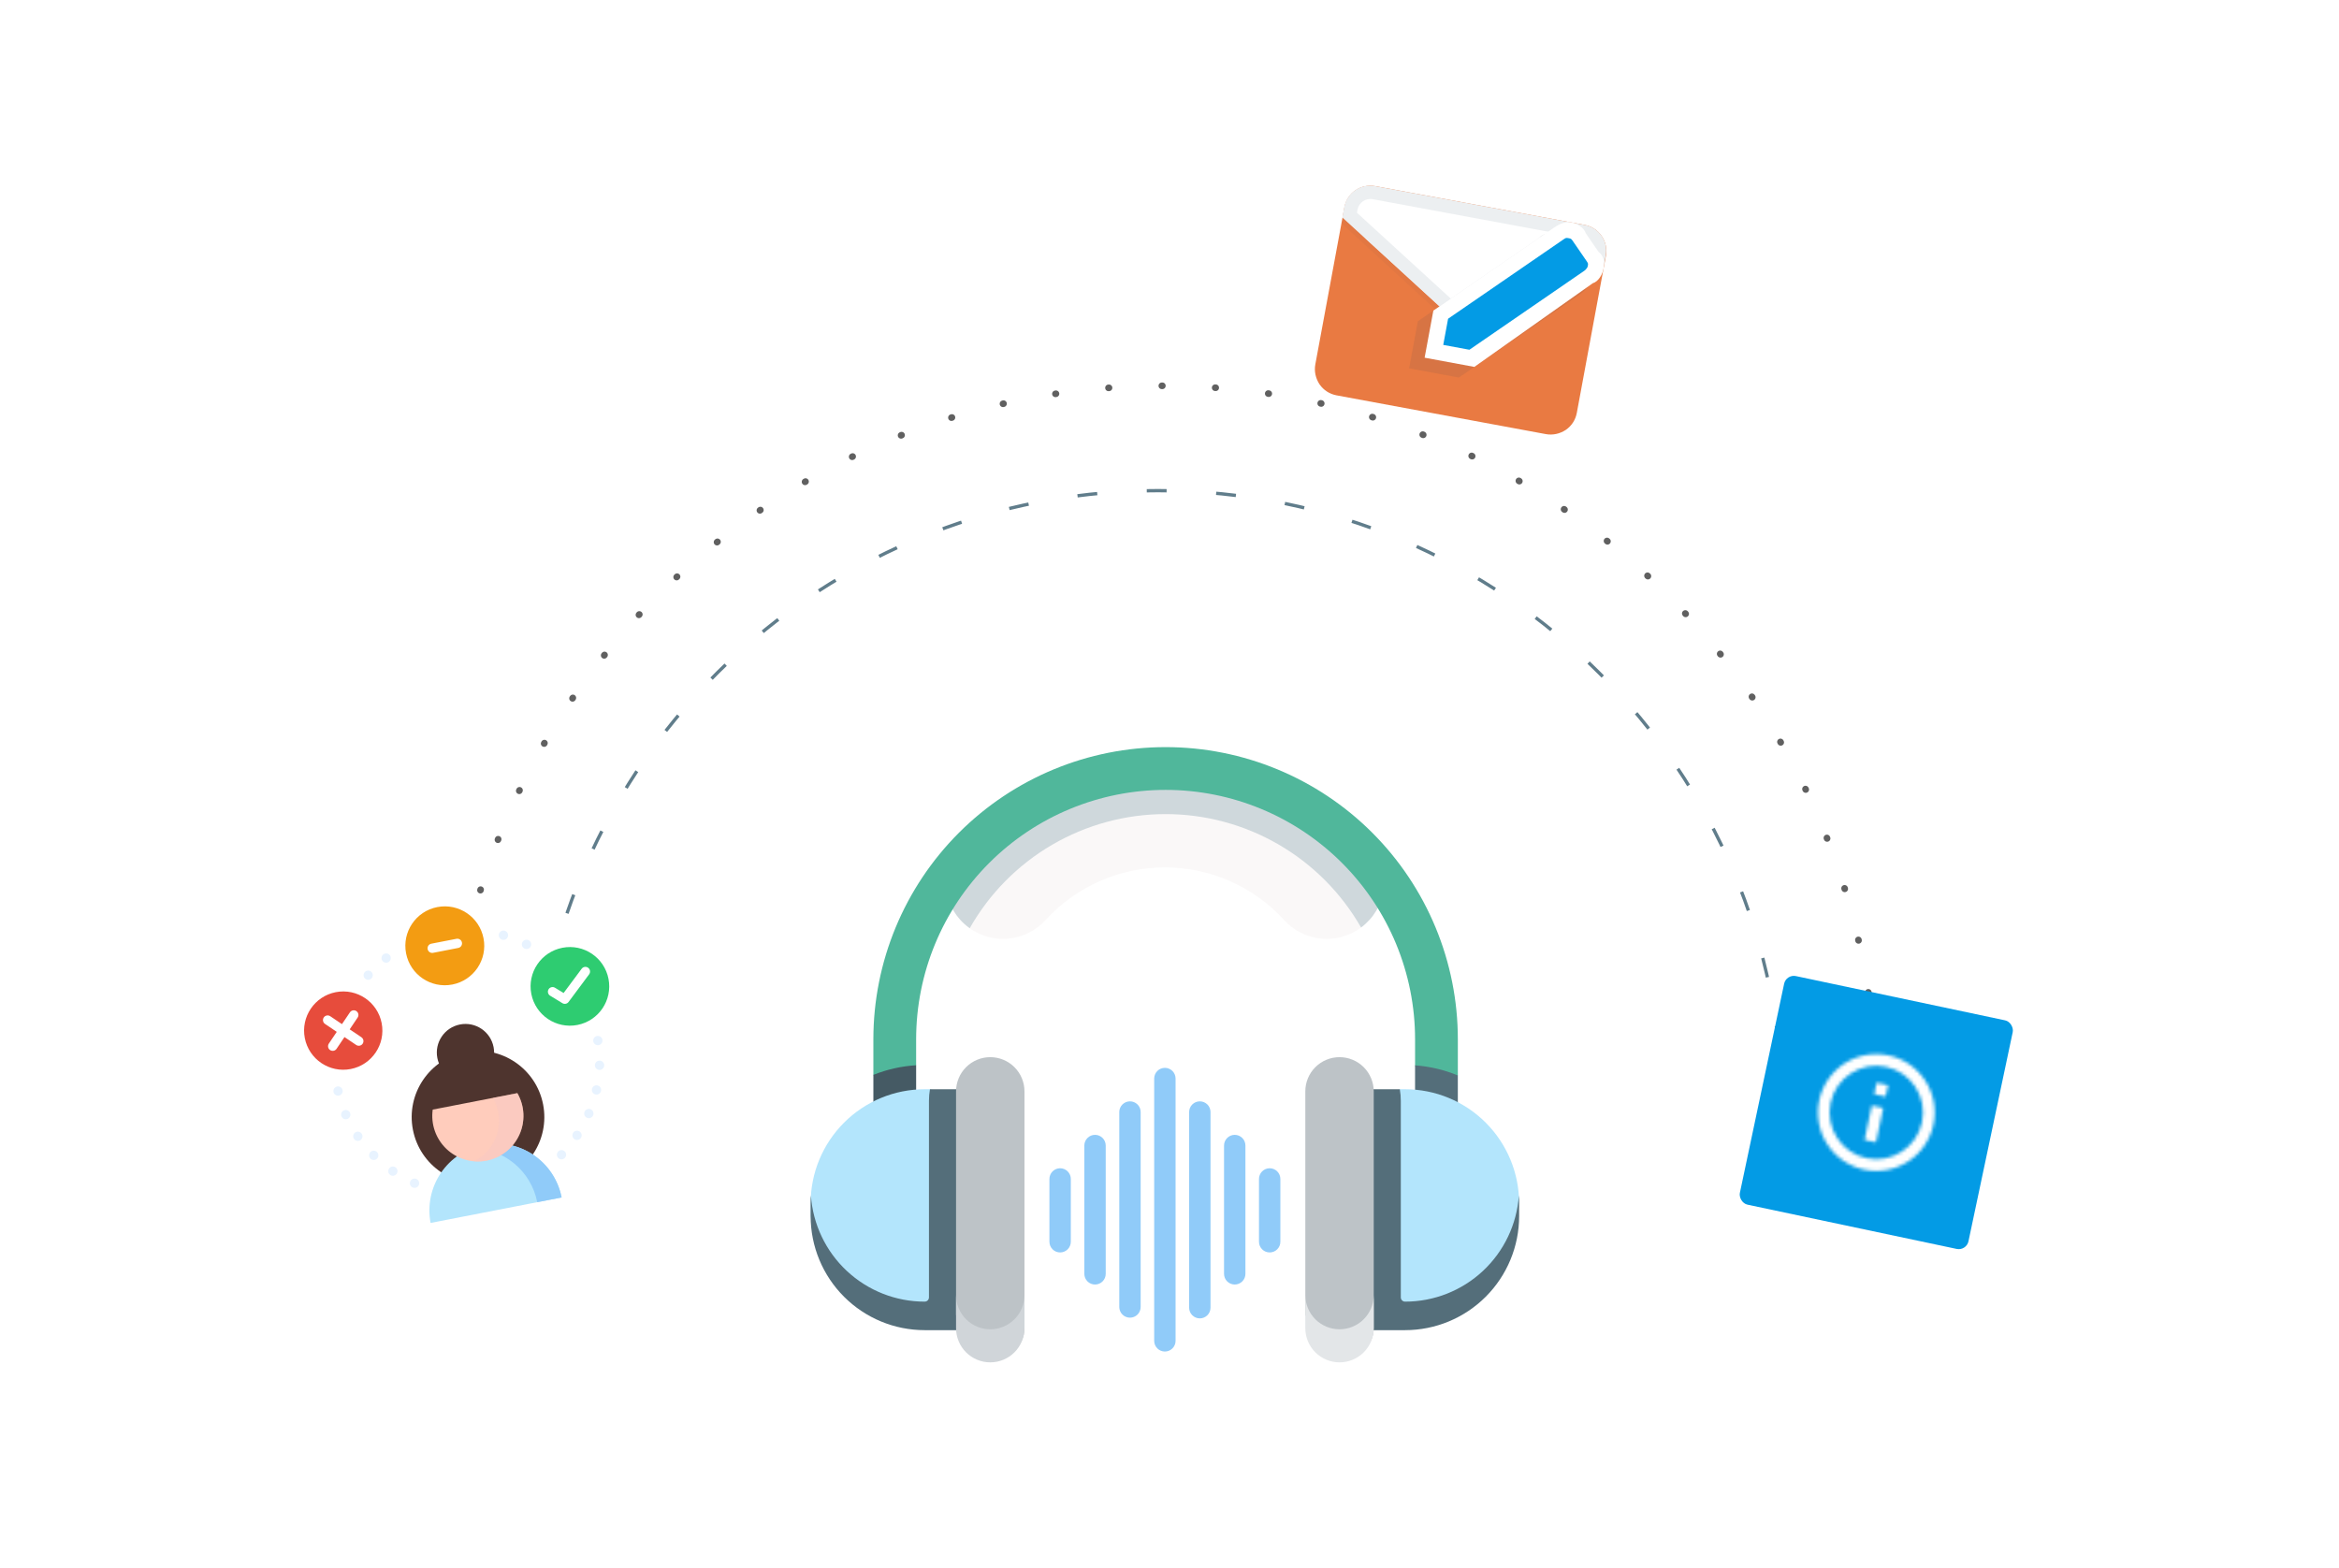 <svg width="707" height="474" viewBox="0 0 707 474" fill="none" xmlns="http://www.w3.org/2000/svg">
<g clip-path="url(#clip0_1598_3312)">
<path d="M567.142 332.284C567.142 213.175 470.584 116.617 351.474 116.617C248.837 116.617 162.945 188.315 141.151 284.358" stroke="#606060" stroke-width="2" stroke-linecap="round" stroke-dasharray="0.16 15.98"/>
<path d="M538.849 337.072C538.849 232.821 454.337 148.309 350.086 148.309C260.252 148.309 185.075 211.062 166 295.124" stroke="#607D8B" stroke-dasharray="6 15"/>
<g clip-path="url(#clip1_1598_3312)">
<path d="M401.033 283.797C398.609 283.801 396.211 283.297 393.994 282.319C391.776 281.34 389.788 279.909 388.156 278.116C383.585 273.1 378.017 269.093 371.809 266.352C365.601 263.61 358.889 262.194 352.102 262.194C345.316 262.194 338.604 263.61 332.396 266.352C326.188 269.093 320.62 273.1 316.048 278.116C313.184 281.255 309.272 283.239 305.048 283.696C300.823 284.153 296.577 283.051 293.109 280.596C292.531 280.186 292.114 270.029 291.577 269.54C284.468 263.056 283.82 261.743 290.304 254.635C298.137 246.033 307.68 239.161 318.321 234.459C328.963 229.757 340.468 227.328 352.102 227.328C363.736 227.328 375.242 229.757 385.883 234.459C396.525 239.161 406.067 246.033 413.9 254.635C420.384 261.743 416.08 262.616 408.971 269.101C408.53 269.504 411.871 280.025 411.401 280.374C408.403 282.601 404.767 283.801 401.033 283.797L401.033 283.797Z" fill="#FAF8F8"/>
<path d="M412.771 279.239C412.336 279.639 411.88 280.016 411.405 280.368C405.442 269.935 396.821 261.267 386.421 255.245C376.021 249.224 364.212 246.064 352.195 246.086C340.178 246.108 328.38 249.312 318.003 255.373C307.625 261.433 299.037 270.132 293.112 280.588C292.527 280.174 291.969 279.724 291.44 279.239C289.75 277.697 288.379 275.838 287.407 273.767C286.435 271.695 285.881 269.453 285.776 267.167C285.671 264.882 286.017 262.598 286.794 260.446C287.572 258.294 288.765 256.317 290.307 254.626C298.14 246.024 307.683 239.152 318.324 234.45C328.966 229.748 340.472 227.319 352.106 227.319C363.74 227.319 375.246 229.748 385.887 234.45C396.529 239.152 406.071 246.024 413.905 254.626C415.446 256.317 416.64 258.294 417.418 260.446C418.195 262.598 418.541 264.882 418.436 267.167C418.331 269.453 417.776 271.695 416.804 273.767C415.832 275.838 414.462 277.697 412.771 279.239Z" fill="#CFD8DC"/>
<path d="M434.193 342.179C430.623 342.179 432.006 337.649 432.006 334.079L427.729 322.035V314.171C427.729 294.172 419.784 274.992 405.643 260.851C391.502 246.709 372.322 238.765 352.323 238.765C332.324 238.765 313.144 246.709 299.003 260.851C284.861 274.992 276.917 294.172 276.917 314.171V322.009L273.144 333.13C273.144 336.7 274.023 342.178 270.453 342.178C266.884 342.178 269.404 336.7 269.404 333.13L263.99 324.913V314.171C263.99 290.744 273.296 268.276 289.862 251.71C306.428 235.144 328.895 225.838 352.323 225.838C375.75 225.838 398.218 235.144 414.784 251.71C431.349 268.276 440.656 290.744 440.656 314.171V325.09L435.966 334.079C435.966 337.649 437.762 342.179 434.193 342.179Z" fill="#50B79B"/>
<path d="M276.917 322.005V335.712C276.908 337.42 276.223 339.055 275.012 340.26C273.8 341.465 272.162 342.141 270.453 342.141C268.745 342.141 267.106 341.465 265.895 340.26C264.684 339.055 263.999 337.42 263.99 335.712V324.909C268.115 323.253 272.48 322.273 276.917 322.005Z" fill="#455A64"/>
<path d="M279.5 329.255C270.357 329.255 261.589 332.887 255.125 339.351C248.66 345.816 245.028 354.584 245.028 363.726V367.604C246.142 376.738 250.794 385.07 257.985 390.81C265.175 396.551 274.33 399.242 283.483 398.306L296.735 396.351V332.917L281.094 329.255H279.5Z" fill="#B3E5FC"/>
<path d="M440.651 325.086V335.712C440.642 337.42 439.958 339.056 438.746 340.261C437.535 341.465 435.896 342.142 434.188 342.142C432.48 342.142 430.841 341.465 429.63 340.261C428.419 339.056 427.734 337.42 427.725 335.712V322.031C432.17 322.349 436.534 323.38 440.651 325.086Z" fill="#546E7A"/>
<path d="M424.706 329.255C433.849 329.255 442.617 332.887 449.081 339.351C455.546 345.816 459.178 354.584 459.178 363.726L458.623 367.966C458.336 372.482 457.064 376.88 454.898 380.852C452.731 384.824 449.722 388.274 446.082 390.96C439.14 396.72 430.346 399.769 421.329 399.541L407.552 397.776L408.676 337.822L423.111 329.255H424.706Z" fill="#B3E5FC"/>
<path d="M459.099 361.357C458.499 370.068 454.615 378.227 448.231 384.186C441.848 390.144 433.441 393.458 424.709 393.458C424.54 393.458 424.371 393.425 424.215 393.36C424.058 393.295 423.915 393.2 423.795 393.08C423.675 392.959 423.58 392.817 423.515 392.66C423.45 392.503 423.417 392.335 423.417 392.165V332.702C423.417 331.546 423.316 330.393 423.115 329.255H407.474V402.076H424.709C433.852 402.076 442.62 398.444 449.084 391.98C455.549 385.515 459.181 376.747 459.181 367.605V363.727C459.181 362.929 459.155 362.136 459.099 361.357Z" fill="#546E7A"/>
<path d="M280.792 332.702V392.165C280.792 392.335 280.759 392.503 280.694 392.66C280.629 392.817 280.534 392.959 280.413 393.08C280.293 393.2 280.151 393.295 279.994 393.36C279.837 393.425 279.669 393.458 279.499 393.458C270.767 393.458 262.361 390.144 255.977 384.186C249.594 378.227 245.71 370.068 245.11 361.357C245.054 362.136 245.028 362.929 245.028 363.726V367.604C245.028 376.747 248.66 385.515 255.125 391.979C261.589 398.444 270.357 402.076 279.5 402.076H296.735V329.255H281.094C280.893 330.393 280.792 331.546 280.792 332.702Z" fill="#546E7A"/>
<path d="M299.323 319.556C297.965 319.556 296.62 319.823 295.365 320.343C294.111 320.863 292.971 321.624 292.01 322.585C291.05 323.545 290.288 324.685 289.769 325.94C289.249 327.194 288.981 328.539 288.981 329.897V397.491L291.626 401.641C291.626 407.352 299.323 410.062 299.323 410.062C305.034 410.062 309.664 407.137 309.664 401.425V329.897C309.664 327.154 308.575 324.524 306.635 322.585C304.696 320.645 302.065 319.556 299.323 319.556Z" fill="#BDC3C7"/>
<path d="M309.664 391.516V401.426C309.67 402.788 309.407 404.137 308.889 405.397C308.372 406.656 307.611 407.802 306.651 408.766C305.69 409.731 304.548 410.497 303.29 411.019C302.033 411.542 300.685 411.811 299.323 411.811C297.961 411.811 296.613 411.542 295.355 411.019C294.098 410.497 292.956 409.731 291.995 408.766C291.034 407.802 290.274 406.656 289.756 405.397C289.239 404.137 288.976 402.788 288.982 401.426V391.516C288.993 394.251 290.087 396.87 292.026 398.8C293.964 400.73 296.588 401.814 299.323 401.814C302.058 401.814 304.682 400.73 306.62 398.8C308.558 396.87 309.653 394.251 309.664 391.516Z" fill="#D0D5D9"/>
<path d="M404.892 319.556C402.15 319.556 399.519 320.645 397.58 322.585C395.64 324.524 394.551 327.154 394.551 329.897V397.491L397.196 401.641C397.196 407.352 404.892 410.062 404.892 410.062C410.603 410.062 415.234 407.137 415.234 401.425V329.897C415.234 328.539 414.966 327.194 414.446 325.94C413.927 324.685 413.165 323.545 412.205 322.585C411.244 321.624 410.104 320.863 408.85 320.343C407.595 319.823 406.25 319.556 404.892 319.556Z" fill="#BDC3C7"/>
<path d="M415.234 391.516V401.426C415.239 402.788 414.976 404.137 414.459 405.397C413.942 406.656 413.181 407.802 412.22 408.766C411.259 409.731 410.117 410.497 408.86 411.019C407.602 411.542 406.254 411.811 404.892 411.811C403.531 411.811 402.182 411.542 400.925 411.019C399.667 410.497 398.525 409.731 397.565 408.766C396.604 407.802 395.843 406.656 395.326 405.397C394.809 404.137 394.545 402.788 394.551 401.426V391.516C394.562 394.251 395.657 396.87 397.595 398.8C399.533 400.73 402.157 401.814 404.892 401.814C407.628 401.814 410.251 400.73 412.19 398.8C414.128 396.87 415.222 394.251 415.234 391.516Z" fill="#E3E6E8"/>
<path d="M352.104 408.537C351.247 408.537 350.425 408.196 349.819 407.59C349.213 406.984 348.872 406.162 348.872 405.305V326.021C348.872 325.164 349.213 324.342 349.819 323.736C350.425 323.13 351.247 322.789 352.104 322.789C352.961 322.789 353.783 323.13 354.389 323.736C354.995 324.342 355.336 325.164 355.336 326.021V405.305C355.336 406.162 354.995 406.984 354.389 407.59C353.783 408.196 352.961 408.537 352.104 408.537Z" fill="#90CBF9"/>
<path d="M383.779 378.586C382.922 378.586 382.1 378.246 381.494 377.64C380.888 377.034 380.547 376.212 380.547 375.355V356.395C380.544 355.969 380.626 355.546 380.787 355.151C380.948 354.756 381.185 354.397 381.485 354.095C381.786 353.792 382.143 353.552 382.537 353.388C382.93 353.224 383.353 353.14 383.779 353.14C384.206 353.14 384.628 353.224 385.021 353.388C385.415 353.552 385.772 353.792 386.073 354.095C386.373 354.397 386.611 354.756 386.772 355.151C386.933 355.546 387.014 355.969 387.011 356.395V375.354C387.011 375.779 386.927 376.199 386.765 376.591C386.602 376.983 386.364 377.34 386.064 377.64C385.764 377.94 385.408 378.178 385.016 378.34C384.624 378.503 384.204 378.586 383.779 378.586Z" fill="#90CBF9"/>
<path d="M373.218 388.283C372.36 388.283 371.538 387.943 370.932 387.337C370.326 386.731 369.986 385.909 369.986 385.051V346.272C369.986 345.415 370.326 344.593 370.932 343.987C371.538 343.381 372.36 343.04 373.218 343.04C374.075 343.04 374.897 343.381 375.503 343.987C376.109 344.593 376.449 345.415 376.449 346.272V385.051C376.449 385.909 376.109 386.731 375.503 387.337C374.897 387.943 374.075 388.283 373.218 388.283Z" fill="#90CBF9"/>
<path d="M362.665 398.519C361.808 398.519 360.986 398.178 360.38 397.572C359.774 396.966 359.434 396.144 359.434 395.287V336.147C359.434 335.29 359.774 334.468 360.38 333.862C360.986 333.256 361.808 332.915 362.665 332.915C363.522 332.915 364.344 333.256 364.951 333.862C365.557 334.468 365.897 335.29 365.897 336.147V395.287C365.897 396.144 365.557 396.966 364.951 397.572C364.344 398.178 363.522 398.519 362.665 398.519Z" fill="#90CBF9"/>
<path d="M341.551 398.303C341.127 398.303 340.706 398.22 340.314 398.057C339.922 397.895 339.566 397.657 339.266 397.357C338.966 397.056 338.728 396.7 338.565 396.308C338.403 395.916 338.319 395.496 338.319 395.071V336.147C338.319 335.29 338.66 334.468 339.266 333.862C339.872 333.256 340.694 332.915 341.551 332.915C342.408 332.915 343.23 333.256 343.836 333.862C344.442 334.468 344.783 335.29 344.783 336.147V395.071C344.783 395.496 344.699 395.916 344.537 396.308C344.374 396.7 344.136 397.056 343.836 397.357C343.536 397.657 343.18 397.895 342.788 398.057C342.396 398.22 341.976 398.303 341.551 398.303Z" fill="#90CBF9"/>
<path d="M320.437 378.586C319.58 378.586 318.758 378.246 318.152 377.64C317.546 377.034 317.206 376.212 317.206 375.355V356.395C317.202 355.969 317.284 355.546 317.445 355.151C317.606 354.756 317.843 354.397 318.144 354.095C318.444 353.792 318.801 353.552 319.195 353.388C319.589 353.224 320.011 353.14 320.437 353.14C320.864 353.14 321.286 353.224 321.68 353.388C322.073 353.552 322.431 353.792 322.731 354.095C323.031 354.397 323.269 354.756 323.43 355.151C323.591 355.546 323.672 355.969 323.669 356.395V375.354C323.669 375.779 323.585 376.199 323.423 376.591C323.261 376.983 323.023 377.34 322.722 377.64C322.422 377.94 322.066 378.178 321.674 378.34C321.282 378.503 320.862 378.586 320.437 378.586Z" fill="#90CBF9"/>
<path d="M330.99 388.283C330.133 388.283 329.311 387.943 328.705 387.337C328.099 386.731 327.758 385.909 327.758 385.051V346.272C327.758 345.415 328.099 344.593 328.705 343.987C329.311 343.381 330.133 343.04 330.99 343.04C331.847 343.04 332.669 343.381 333.275 343.987C333.881 344.593 334.222 345.415 334.222 346.272V385.051C334.222 385.476 334.138 385.896 333.976 386.288C333.813 386.68 333.575 387.037 333.275 387.337C332.975 387.637 332.619 387.875 332.227 388.037C331.835 388.2 331.414 388.283 330.99 388.283Z" fill="#90CBF9"/>
</g>
<g filter="url(#filter0_d_1598_3312)">
<rect x="539.901" y="290.427" width="70.628" height="70.628" rx="3" transform="rotate(11.945 539.901 290.427)" fill="#039BE5"/>
<mask id="mask0_1598_3312" style="mask-type:alpha" maskUnits="userSpaceOnUse" x="525" y="290" width="84" height="85">
<path d="M566.511 326.738L569.966 327.469L570.696 324.014L567.241 323.283L566.511 326.738ZM564.218 346.105C556.6 344.494 551.71 336.98 553.322 329.362C554.934 321.744 562.447 316.854 570.065 318.466C577.683 320.077 582.573 327.591 580.961 335.209C579.35 342.827 571.836 347.717 564.218 346.105ZM570.796 315.011C568.528 314.531 566.187 314.503 563.907 314.927C561.628 315.352 559.454 316.222 557.511 317.486C553.586 320.041 550.836 324.05 549.867 328.631C548.898 333.213 549.788 337.992 552.343 341.916C553.607 343.86 555.243 345.535 557.155 346.847C559.067 348.158 561.219 349.08 563.487 349.56C568.069 350.529 572.848 349.639 576.773 347.085C580.698 344.53 583.447 340.521 584.416 335.94C584.896 333.671 584.925 331.331 584.5 329.051C584.075 326.772 583.206 324.598 581.941 322.655C580.676 320.711 579.041 319.036 577.129 317.724C575.216 316.413 573.065 315.491 570.796 315.011ZM563.587 340.557L567.042 341.288L569.235 330.923L565.78 330.193L563.587 340.557Z" fill="black"/>
</mask>
<g mask="url(#mask0_1598_3312)">
<rect x="539.901" y="290.427" width="70.628" height="70.628" transform="rotate(11.945 539.901 290.427)" fill="white"/>
</g>
</g>
<path d="M168.81 350.115C168.568 349.908 168.403 349.625 168.343 349.313C168.283 349 168.33 348.676 168.478 348.394C168.626 348.112 168.865 347.888 169.156 347.76C169.447 347.631 169.774 347.605 170.082 347.686C170.389 347.767 170.661 347.95 170.851 348.206C171.041 348.461 171.14 348.773 171.129 349.091C171.119 349.41 171.001 349.715 170.795 349.958C170.588 350.2 170.306 350.365 169.993 350.426C169.785 350.467 169.571 350.46 169.366 350.406C169.161 350.352 168.971 350.253 168.81 350.115ZM124.731 358.949C124.423 358.813 124.175 358.571 124.03 358.267C123.886 357.963 123.855 357.618 123.943 357.293C124.031 356.969 124.233 356.686 124.511 356.498C124.789 356.309 125.126 356.226 125.46 356.263C125.794 356.301 126.104 356.457 126.333 356.704C126.562 356.95 126.695 357.27 126.708 357.606C126.722 357.942 126.614 358.272 126.405 358.536C126.197 358.8 125.9 358.98 125.57 359.044C125.287 359.099 124.995 359.066 124.731 358.949L124.731 358.949ZM173.637 344.364C173.365 344.183 173.164 343.913 173.068 343.601C172.973 343.289 172.988 342.953 173.113 342.651C173.237 342.349 173.463 342.099 173.751 341.945C174.039 341.791 174.372 341.741 174.692 341.805C175.013 341.869 175.301 342.042 175.508 342.295C175.715 342.548 175.828 342.865 175.827 343.191C175.826 343.518 175.712 343.834 175.504 344.086C175.296 344.338 175.007 344.51 174.686 344.573C174.323 344.643 173.946 344.568 173.637 344.364ZM117.953 355.174C117.684 354.99 117.487 354.719 117.396 354.406C117.304 354.094 117.324 353.759 117.451 353.459C117.579 353.159 117.806 352.913 118.094 352.761C118.383 352.61 118.715 352.564 119.034 352.63C119.353 352.695 119.639 352.87 119.844 353.123C120.049 353.376 120.16 353.693 120.158 354.018C120.156 354.344 120.042 354.659 119.834 354.91C119.626 355.161 119.337 355.332 119.018 355.394C118.835 355.429 118.646 355.428 118.464 355.39C118.281 355.353 118.108 355.279 117.954 355.174L117.953 355.174ZM177.437 337.892C177.267 337.819 177.113 337.713 176.984 337.581C176.855 337.448 176.753 337.292 176.684 337.12C176.616 336.948 176.582 336.764 176.584 336.579C176.587 336.394 176.625 336.212 176.699 336.042L176.697 336.042C176.806 335.786 176.989 335.568 177.223 335.415C177.457 335.263 177.73 335.184 178.009 335.187C178.288 335.19 178.559 335.276 178.789 335.434C179.019 335.591 179.197 335.813 179.301 336.072C179.405 336.331 179.429 336.615 179.372 336.888C179.314 337.16 179.177 337.41 178.977 337.605C178.778 337.8 178.525 337.931 178.251 337.982C177.977 338.033 177.693 338.001 177.437 337.892L177.437 337.892ZM111.975 350.232C111.751 350.01 111.607 349.72 111.567 349.407C111.527 349.094 111.593 348.777 111.754 348.506C111.916 348.235 112.163 348.026 112.457 347.912C112.751 347.798 113.074 347.786 113.376 347.877C113.678 347.968 113.941 348.158 114.122 348.416C114.303 348.674 114.393 348.985 114.377 349.3C114.361 349.615 114.24 349.915 114.034 350.153C113.827 350.391 113.547 350.553 113.237 350.614C113.012 350.658 112.779 350.646 112.559 350.58C112.338 350.513 112.138 350.394 111.975 350.232ZM179.99 330.834C179.652 330.757 179.353 330.558 179.153 330.274C178.952 329.99 178.864 329.642 178.905 329.297C178.947 328.952 179.114 328.635 179.376 328.407C179.638 328.178 179.975 328.055 180.322 328.06C180.67 328.066 181.002 328.2 181.257 328.437C181.511 328.674 181.668 328.997 181.698 329.343C181.728 329.689 181.629 330.034 181.419 330.311C181.21 330.588 180.905 330.778 180.564 330.843C180.374 330.88 180.179 330.877 179.99 330.834ZM106.999 344.274C106.827 344.024 106.74 343.725 106.751 343.422C106.763 343.118 106.872 342.827 107.062 342.591C107.253 342.355 107.514 342.186 107.808 342.11C108.102 342.035 108.413 342.056 108.694 342.171C108.974 342.286 109.211 342.488 109.367 342.748C109.524 343.008 109.592 343.312 109.562 343.614C109.533 343.916 109.406 344.2 109.202 344.424C108.998 344.649 108.726 344.801 108.428 344.859C108.159 344.911 107.88 344.883 107.626 344.779C107.372 344.676 107.154 344.5 106.999 344.274ZM181.182 323.424C180.822 323.414 180.479 323.267 180.224 323.012C179.969 322.757 179.822 322.414 179.812 322.054C179.802 321.693 179.93 321.343 180.171 321.074C180.411 320.806 180.746 320.639 181.105 320.61C181.464 320.58 181.821 320.689 182.103 320.914C182.384 321.14 182.568 321.464 182.618 321.821C182.667 322.178 182.578 322.541 182.369 322.834C182.159 323.128 181.845 323.33 181.491 323.399C181.39 323.418 181.287 323.427 181.183 323.424L181.182 323.424ZM103.222 337.49C103.11 337.235 103.077 336.952 103.125 336.677C103.174 336.403 103.303 336.149 103.496 335.948C103.689 335.747 103.937 335.607 104.209 335.547C104.481 335.488 104.765 335.51 105.025 335.611C105.284 335.712 105.508 335.888 105.668 336.117C105.827 336.346 105.915 336.616 105.921 336.895C105.926 337.174 105.849 337.448 105.699 337.682C105.549 337.917 105.333 338.102 105.077 338.214C104.982 338.257 104.882 338.288 104.78 338.308C104.466 338.369 104.141 338.321 103.858 338.172C103.575 338.023 103.351 337.783 103.222 337.49ZM180.944 315.924C180.761 315.954 180.575 315.948 180.394 315.906C180.214 315.864 180.044 315.787 179.893 315.68C179.743 315.572 179.615 315.436 179.517 315.278C179.42 315.121 179.354 314.946 179.324 314.764L179.324 314.766C179.279 314.493 179.315 314.212 179.428 313.96C179.541 313.707 179.726 313.493 179.96 313.345C180.194 313.197 180.466 313.121 180.743 313.127C181.019 313.133 181.288 313.22 181.516 313.378C181.743 313.535 181.919 313.757 182.021 314.014C182.124 314.271 182.148 314.553 182.091 314.824C182.034 315.095 181.899 315.343 181.701 315.537C181.504 315.731 181.254 315.863 180.983 315.916L180.944 315.924ZM100.804 330.105C100.743 329.833 100.764 329.549 100.865 329.289C100.965 329.029 101.141 328.805 101.369 328.645C101.597 328.485 101.867 328.396 102.146 328.389C102.424 328.383 102.698 328.459 102.934 328.608C103.169 328.758 103.355 328.973 103.467 329.228C103.58 329.483 103.615 329.765 103.567 330.04C103.519 330.314 103.391 330.569 103.198 330.77C103.006 330.972 102.758 331.112 102.486 331.173L102.447 331.18C102.087 331.25 101.714 331.177 101.407 330.976C101.101 330.775 100.884 330.463 100.804 330.105ZM110.363 295.833C110.124 295.624 109.964 295.34 109.907 295.028C109.851 294.716 109.901 294.394 110.051 294.115C110.201 293.835 110.441 293.615 110.732 293.489C111.023 293.363 111.348 293.34 111.654 293.422C111.96 293.505 112.229 293.689 112.418 293.944C112.606 294.199 112.702 294.51 112.691 294.827C112.68 295.144 112.562 295.447 112.356 295.689C112.15 295.93 111.869 296.094 111.558 296.155C111.347 296.196 111.13 296.189 110.923 296.133C110.715 296.077 110.524 295.974 110.362 295.833L110.363 295.833ZM158.51 286.723C158.212 286.572 157.978 286.32 157.848 286.012C157.718 285.705 157.702 285.361 157.802 285.042C157.902 284.724 158.111 284.451 158.394 284.273C158.676 284.094 159.012 284.022 159.343 284.068C159.673 284.114 159.977 284.276 160.199 284.525C160.422 284.774 160.548 285.094 160.557 285.428C160.566 285.762 160.456 286.088 160.246 286.348C160.037 286.608 159.742 286.786 159.415 286.849C159.107 286.909 158.789 286.864 158.51 286.723L158.51 286.723ZM115.612 290.47C115.439 290.252 115.335 289.987 115.313 289.709C115.291 289.432 115.352 289.154 115.487 288.911C115.623 288.668 115.828 288.471 116.076 288.344C116.324 288.217 116.604 288.167 116.88 288.199C117.157 288.232 117.417 288.345 117.629 288.526C117.841 288.706 117.995 288.946 118.071 289.214C118.146 289.481 118.141 289.766 118.055 290.031C117.97 290.296 117.807 290.529 117.589 290.702L117.589 290.704C117.296 290.935 116.923 291.04 116.552 290.996C116.182 290.952 115.843 290.763 115.612 290.47ZM151.78 284.05C151.45 283.953 151.166 283.738 150.983 283.446C150.801 283.153 150.731 282.804 150.789 282.465C150.846 282.125 151.026 281.818 151.294 281.601C151.562 281.385 151.901 281.275 152.245 281.291C152.589 281.308 152.915 281.45 153.162 281.69C153.409 281.931 153.558 282.254 153.583 282.598C153.608 282.941 153.505 283.282 153.296 283.556C153.086 283.829 152.783 284.016 152.445 284.082C152.224 284.124 151.996 284.113 151.78 284.05Z" fill="#E8F3FF"/>
<path d="M174.53 309.824C180.973 308.572 185.181 302.334 183.929 295.891C182.676 289.448 176.438 285.24 169.995 286.492C163.552 287.744 159.344 293.983 160.596 300.426C161.849 306.869 168.087 311.077 174.53 309.824Z" fill="#2ECC71"/>
<path d="M177.788 292.541C177.489 292.318 177.113 292.224 176.743 292.278C176.374 292.332 176.041 292.531 175.818 292.831L170.362 300.164L167.751 298.572C167.432 298.377 167.049 298.318 166.686 298.406C166.323 298.494 166.01 298.722 165.815 299.041C165.621 299.36 165.561 299.743 165.649 300.106C165.737 300.469 165.966 300.782 166.285 300.977L169.992 303.238C170.292 303.42 170.649 303.484 170.994 303.417C171.338 303.35 171.645 303.157 171.855 302.875L178.078 294.512C178.3 294.212 178.395 293.836 178.341 293.467C178.287 293.097 178.088 292.764 177.788 292.541Z" fill="white"/>
<path d="M106.005 323.143C112.42 321.896 116.61 315.685 115.363 309.27C114.116 302.855 107.905 298.665 101.49 299.912C95.075 301.159 90.885 307.37 92.132 313.786C93.379 320.201 99.59 324.39 106.005 323.143Z" fill="#E74C3C"/>
<path d="M105.701 311.147L108.09 307.604C108.197 307.451 108.272 307.278 108.311 307.095C108.35 306.913 108.352 306.725 108.318 306.541C108.283 306.358 108.213 306.183 108.11 306.027C108.008 305.872 107.876 305.738 107.721 305.633C107.566 305.529 107.393 305.456 107.21 305.42C107.027 305.383 106.838 305.383 106.655 305.42C106.473 305.457 106.299 305.53 106.144 305.634C105.99 305.739 105.858 305.873 105.755 306.029L103.366 309.572L99.823 307.182C99.669 307.078 99.497 307.004 99.315 306.967C99.134 306.929 98.946 306.928 98.764 306.963C98.582 306.998 98.409 307.069 98.254 307.171C98.099 307.273 97.966 307.405 97.862 307.558C97.759 307.712 97.686 307.885 97.65 308.067C97.613 308.249 97.612 308.436 97.648 308.618C97.684 308.8 97.755 308.973 97.858 309.127C97.961 309.282 98.093 309.414 98.248 309.517L101.79 311.907L99.401 315.45C99.296 315.603 99.223 315.775 99.186 315.957C99.148 316.139 99.147 316.326 99.182 316.508C99.217 316.69 99.287 316.864 99.389 317.018C99.492 317.173 99.623 317.306 99.777 317.41C99.931 317.514 100.104 317.586 100.286 317.623C100.467 317.66 100.655 317.66 100.837 317.624C101.019 317.588 101.192 317.517 101.346 317.414C101.5 317.311 101.633 317.179 101.736 317.025L104.126 313.482L107.668 315.872C107.978 316.078 108.357 316.154 108.722 316.082C109.088 316.01 109.41 315.797 109.618 315.488C109.827 315.179 109.904 314.801 109.834 314.435C109.764 314.069 109.551 313.746 109.243 313.536L105.701 311.147Z" fill="white"/>
<path d="M136.723 297.603C143.188 296.346 147.41 290.087 146.153 283.623C144.897 277.158 138.637 272.936 132.173 274.192C125.708 275.449 121.486 281.708 122.743 288.173C123.999 294.638 130.258 298.86 136.723 297.603Z" fill="#F39C12"/>
<path d="M138.526 286.541L130.901 288.023C130.536 288.091 130.158 288.012 129.851 287.803C129.544 287.594 129.331 287.272 129.26 286.907C129.19 286.542 129.266 286.164 129.472 285.855C129.679 285.546 130 285.331 130.364 285.258L137.989 283.776C138.354 283.707 138.732 283.786 139.039 283.995C139.347 284.204 139.559 284.526 139.63 284.891C139.701 285.256 139.625 285.634 139.418 285.943C139.211 286.252 138.891 286.467 138.526 286.541Z" fill="white"/>
<path d="M142.349 326.675C147.043 325.762 150.109 321.217 149.196 316.523C148.284 311.828 143.739 308.762 139.044 309.675C134.35 310.587 131.284 315.133 132.197 319.827C133.109 324.521 137.654 327.587 142.349 326.675Z" fill="#4E342E"/>
<path d="M148.312 357.353C159.179 355.24 166.277 344.718 164.164 333.851C162.052 322.983 151.53 315.886 140.662 317.998C129.795 320.111 122.697 330.633 124.81 341.5C126.922 352.368 137.444 359.465 148.312 357.353Z" fill="#4E342E"/>
<path d="M130.153 369.665C129.149 364.419 130.265 358.989 133.258 354.566C136.251 350.142 140.875 347.086 146.118 346.067C151.361 345.047 156.794 346.149 161.226 349.129C165.658 352.11 168.727 356.726 169.76 361.966L130.153 369.665Z" fill="#B3E5FC"/>
<path d="M146.106 346.01C144.869 346.25 143.657 346.604 142.486 347.069C147.185 347.048 151.744 348.668 155.377 351.649C159.01 354.629 161.489 358.785 162.386 363.397L169.759 361.964C169.254 359.364 168.241 356.888 166.779 354.679C165.317 352.469 163.433 350.57 161.237 349.088C159.041 347.607 156.574 346.572 153.978 346.044C151.382 345.516 148.707 345.504 146.106 346.01L146.106 346.01Z" fill="#90CBF9"/>
<path d="M130.793 335.407C130.49 337.58 130.71 339.793 131.435 341.864C132.16 343.934 133.369 345.801 134.96 347.31C136.552 348.82 138.482 349.927 140.588 350.54C142.694 351.153 144.916 351.255 147.069 350.836C149.222 350.418 151.244 349.491 152.967 348.134C154.69 346.776 156.064 345.027 156.975 343.031C157.886 341.036 158.307 338.852 158.203 336.661C158.1 334.469 157.474 332.335 156.38 330.434L130.793 335.407Z" fill="#FFCCBC"/>
<path opacity="0.5" d="M156.38 330.432L149.007 331.866C149.942 333.489 150.536 335.285 150.753 337.145C150.97 339.005 150.806 340.89 150.27 342.685C149.735 344.479 148.839 346.146 147.638 347.583C146.437 349.02 144.955 350.197 143.284 351.042C145.791 351.253 148.308 350.773 150.562 349.655C152.815 348.538 154.72 346.824 156.07 344.701C157.419 342.577 158.161 340.125 158.216 337.61C158.271 335.095 157.636 332.612 156.38 330.432Z" fill="#F8C9C5"/>
<path d="M476.04 83.793L440.761 97.698L412.803 72.08L414.268 64.175L442.225 89.793L477.504 75.889L476.04 83.793ZM478.968 67.984L415.732 56.271C411.318 55.453 407.18 58.298 406.363 62.711L397.578 110.138C397.188 112.246 397.678 114.381 398.846 116.165C400.081 117.96 401.911 119.117 404.018 119.507L467.255 131.22C469.363 131.611 471.497 131.121 473.281 129.952C475.076 128.718 476.233 126.888 476.623 124.78L485.408 77.353C486.214 73.005 483.316 68.789 478.968 67.984Z" fill="#E97A42"/>
<g opacity="0.2">
<path opacity="0.2" d="M440.419 99.544L405.472 67.522L406.045 64.426C406.85 60.078 410.988 57.234 415.336 58.039L478.704 69.777C483.051 70.582 485.896 74.72 485.091 79.067L484.517 82.163L440.419 99.544Z" fill="#343F51"/>
</g>
<path d="M407.984 64.987L408.35 63.011C408.947 59.783 412.07 57.636 415.298 58.234L478.666 69.972C481.894 70.57 484.041 73.693 483.443 76.921L483.077 78.897L441.186 95.392L407.984 64.987Z" fill="white"/>
<path d="M478.303 71.949C480.411 72.34 481.872 74.382 481.469 76.555L481.298 77.478L441.616 93.087L410.158 64.3L410.328 63.378C410.719 61.27 412.761 59.809 414.935 60.211L478.303 71.949ZM479.035 67.997L415.601 56.247C411.253 55.442 407.116 58.286 406.31 62.634L405.737 65.73L440.684 97.752L484.782 80.371L485.356 77.275C486.227 72.94 483.316 68.79 479.035 67.997Z" fill="#ECEFF1"/>
<path opacity="0.1" d="M478.495 79.351L474.627 73.725C473.338 71.849 471.903 70.765 470.32 70.472C468.738 70.179 466.218 70.531 465.134 71.966L430.441 95.816L428.566 97.105L425.928 111.345L440.959 114.129L477.527 88.99C479.403 87.701 480.487 86.266 480.78 84.683C480.429 82.164 479.931 80.435 478.495 79.351Z" fill="#343F51"/>
<path d="M480.134 83.745C482.009 82.455 482.595 79.291 481.306 77.416L477.438 71.79C476.149 69.914 472.985 69.328 471.11 70.617L466.421 73.84L464.546 75.129L463.608 75.774L436.27 95.258L435.332 95.902L435.186 96.694L433.72 104.605L433.281 106.978L435.654 107.418L443.565 108.883L444.356 109.03L445.294 108.385L472.632 88.901L475.445 86.967L480.134 83.745Z" fill="#039BE5"/>
<path d="M445.648 110.907L430.616 108.123L433.254 93.883L435.129 92.594L469.822 68.745C471.698 67.455 473.427 66.957 475.009 67.251C476.591 67.544 478.818 68.774 479.316 70.503L483.183 76.129C484.619 77.213 485.117 78.942 484.677 81.315C484.384 82.897 483.154 85.124 481.425 85.622L445.648 110.907ZM436.242 104.256L444.153 105.721L478.847 81.872C478.847 81.872 479.784 81.227 479.931 80.436C480.077 79.645 480.077 79.645 479.433 78.707L475.565 73.081C474.921 72.144 474.921 72.144 474.13 71.997C473.338 71.851 473.338 71.851 472.401 72.495L437.708 96.344L436.242 104.256Z" fill="white"/>
</g>
<defs>
<filter id="filter0_d_1598_3312" x="517.284" y="286.427" width="99.716" height="99.716" filterUnits="userSpaceOnUse" color-interpolation-filters="sRGB">
<feFlood flood-opacity="0" result="BackgroundImageFix"/>
<feColorMatrix in="SourceAlpha" type="matrix" values="0 0 0 0 0 0 0 0 0 0 0 0 0 0 0 0 0 0 127 0" result="hardAlpha"/>
<feOffset dy="4"/>
<feGaussianBlur stdDeviation="4"/>
<feColorMatrix type="matrix" values="0 0 0 0 0.161 0 0 0 0 0.714 0 0 0 0 0.965 0 0 0 0.24 0"/>
<feBlend mode="multiply" in2="BackgroundImageFix" result="effect1_dropShadow_1598_3312"/>
<feBlend mode="normal" in="SourceGraphic" in2="effect1_dropShadow_1598_3312" result="shape"/>
</filter>
<clipPath id="clip0_1598_3312">
<rect width="707" height="474" fill="white"/>
</clipPath>
<clipPath id="clip1_1598_3312">
<rect width="214.154" height="214.154" fill="white" transform="translate(245.028 207.991)"/>
</clipPath>
</defs>
</svg>
